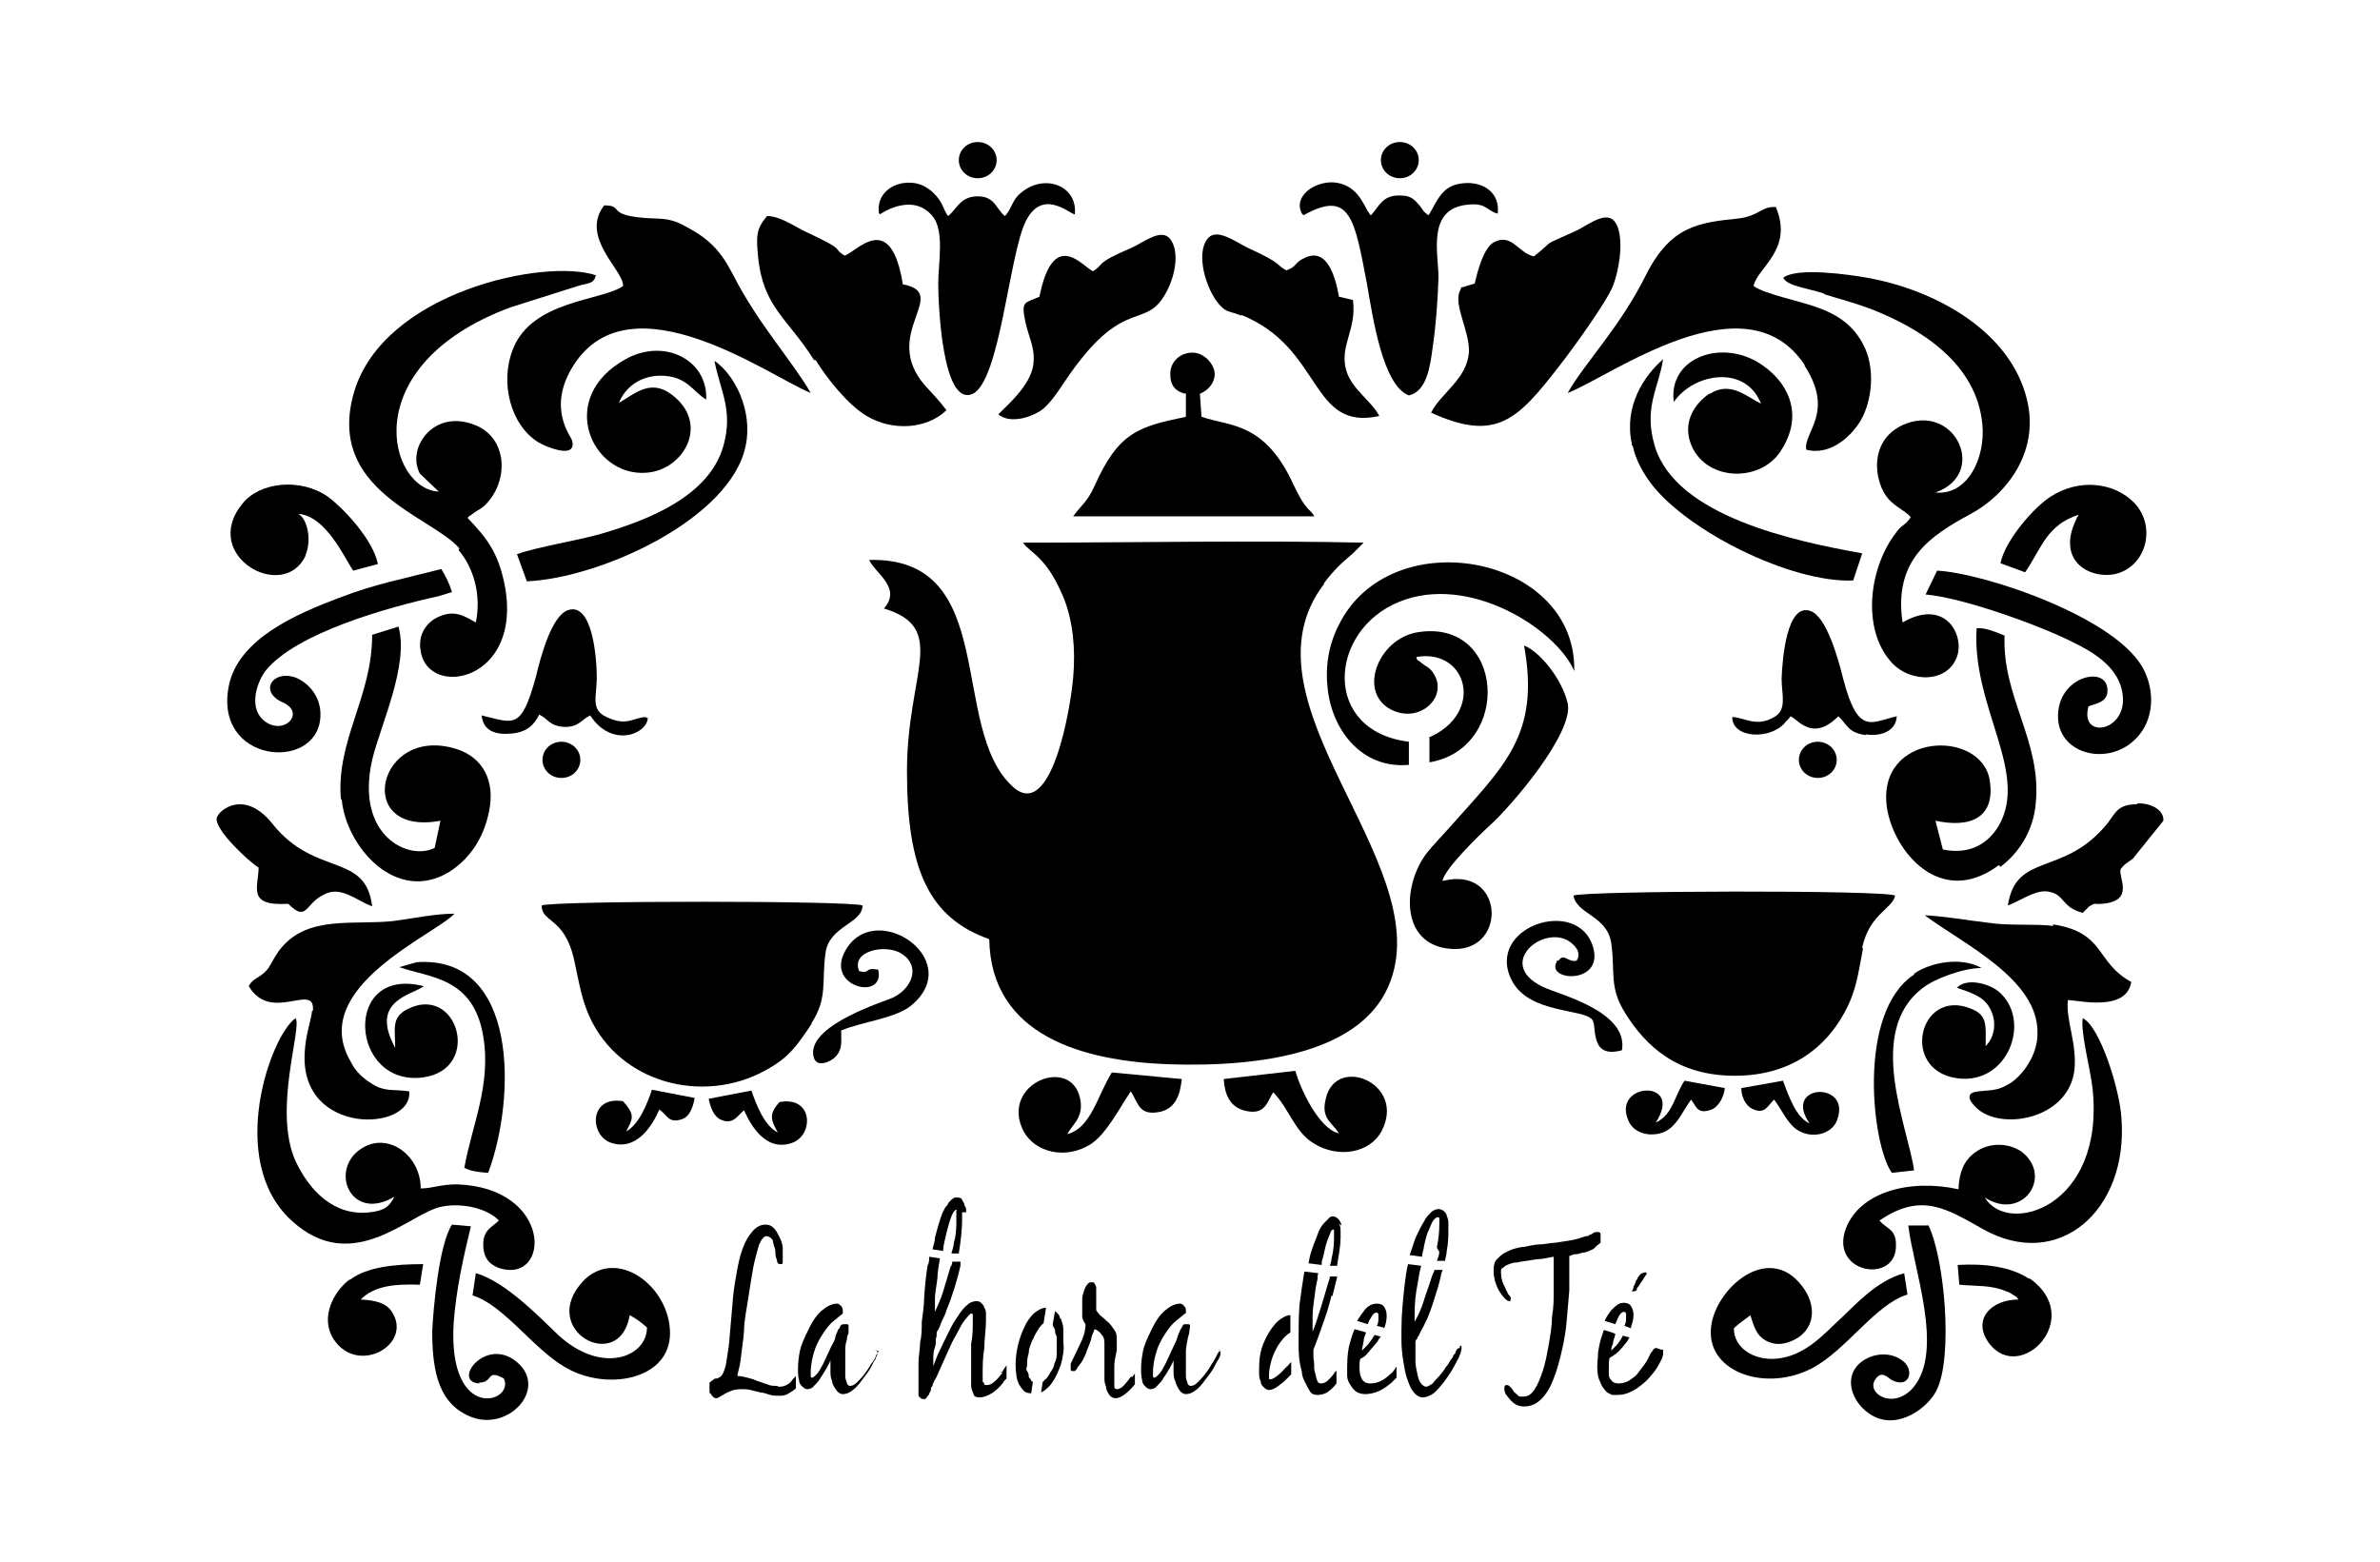 <?xml version="1.0" encoding="iso-8859-1"?>
<!-- Generator: Adobe Illustrator 28.5.0, SVG Export Plug-In . SVG Version: 9.03 Build 54727)  -->
<svg version="1.1" id="Livello_1" xmlns="http://www.w3.org/2000/svg" xmlns:xlink="http://www.w3.org/1999/xlink" x="0px" y="0px"
	 viewBox="0 0 935.435 614.16" style="enable-background:new 0 0 935.435 614.16;" xml:space="preserve">
<g id="Capa_1">
	<path d="M253.963,281.878c-4.851,0-7.438,3.881-15.523,0c-6.468-2.91-3.881-8.085-3.881-15.523s-1.617-29.751-11.318-26.518
		c-6.468,2.264-10.672,18.11-12.612,26.194c-5.821,21.343-8.731,18.11-21.343,15.199l0,0c0.647,6.144,5.498,7.761,11.965,7.114
		c6.144-0.647,8.731-3.557,10.672-7.438c3.557,1.617,3.881,4.527,10.025,4.851c5.821,0,6.468-2.91,10.025-4.527
		c8.408,12.935,22.314,7.438,22.637,0.97h-0.647L253.963,281.878z"/>
	<path d="M244.908,112.424L244.908,112.424c-8.085,5.821-35.896,5.498-43.334,24.901c-5.174,12.935-0.97,29.751,10.025,36.543
		c3.234,1.94,15.199,6.791,13.259-0.647c0-1.294-10.348-12.612,0.647-29.751c22.637-35.249,77.613,4.851,93.135,10.995
		c-6.791-11.965-20.697-27.164-30.398-46.244c-5.174-10.025-9.702-14.552-19.727-19.727c-6.144-3.234-9.378-2.264-16.169-2.91
		c-13.906-1.294-7.114-4.851-14.876-4.851C227.769,93.344,245.231,106.28,244.908,112.424L244.908,112.424z"/>
	<path d="M213.216,298.694c0,3.881,3.234,7.114,7.438,7.114c4.204,0,7.438-3.234,7.438-7.114c0-3.88-3.234-7.114-7.438-7.114
		C216.45,291.58,213.216,294.814,213.216,298.694z"/>
	<path d="M408.542,116.628c-5.498,2.587-7.438,1.294-5.498,10.025c0.97,4.851,3.557,9.702,3.234,14.876
		c0,8.731-9.378,16.816-13.906,21.343c4.527,3.881,13.259,1.294,17.786-2.264c4.204-3.881,6.468-8.085,10.348-13.582
		c22.314-31.692,30.075-16.169,38.483-33.309c2.587-5.174,4.851-14.552,0.97-19.727c-3.557-4.527-10.348,1.294-15.523,3.557
		c-14.552,6.144-10.348,6.468-14.876,9.055l0,0C425.682,104.986,414.04,89.14,408.542,116.628z"/>
	<path d="M345.804,84.29c0,0,12.612-9.055,20.697,0.647c4.851,5.821,2.264,18.433,2.264,26.518s1.617,48.831,13.582,43.334
		c10.672-5.174,14.229-54.005,20.697-67.588c6.468-13.259,16.816-3.557,19.403-2.91c1.294-11.642-12.935-16.816-22.314-7.438
		c-2.264,2.264-2.91,5.821-5.174,8.085c-3.557-2.91-3.881-7.761-10.672-7.761s-8.085,4.851-11.642,7.761
		c-1.94-2.587-1.94-4.851-4.527-7.761c-1.617-1.94-4.527-4.527-8.408-5.174c-8.085-1.294-15.523,3.881-14.229,11.965h0.323
		L345.804,84.29z"/>
	<path d="M191.873,461.035c10.995-29.428,11.965-85.697-28.135-82.787l-6.791,1.94l0,0c11.965,4.204,29.105,3.881,32.985,27.164
		c3.234,19.08-4.527,35.249-7.438,51.742c2.587,1.294,5.174,1.617,9.055,1.94l0,0h0.324V461.035z"/>
	<path d="M320.58,141.529c4.527,7.438,12.935,17.786,20.05,21.99c9.702,5.821,23.284,5.498,31.368-2.264l0,0
		c-2.91-3.881-5.174-6.144-8.408-9.702c-17.786-20.373,10.348-36.219-8.731-39.776c-4.851-30.075-18.433-12.289-22.96-11.318
		c-5.174-3.234,1.294-1.617-13.906-8.731c-5.174-2.264-10.995-6.791-16.493-6.791c-4.527,5.174-4.204,8.408-3.557,15.846
		c1.94,20.05,11.642,24.254,21.99,40.747C319.934,141.529,320.58,141.529,320.58,141.529z"/>
	<path d="M466.105,154.464v9.378c-18.756,3.881-26.518,6.144-35.896,27.164c-2.91,6.468-5.174,7.438-8.408,11.965h94.752
		c-1.617-3.234-2.91-1.294-8.085-12.289c-11.319-24.901-24.901-22.96-36.219-26.841l-0.647-9.055l0,0
		c3.234-1.294,5.821-4.204,5.821-7.761c0-3.557-3.881-8.408-8.731-8.408c-4.851,0-8.731,3.557-8.731,8.408s2.264,6.791,5.821,7.761
		l0,0L466.105,154.464z"/>
	<path d="M125.902,282.202c0.647-7.761-4.204-13.582-9.702-15.846c-9.055-3.234-14.552,5.498-5.174,9.702
		c9.702,4.204,0,13.906-7.761,6.791c-5.498-5.174-2.264-14.876,1.294-19.403c11.965-14.552,47.214-24.577,67.911-29.105l5.174-1.617
		l0,0c-0.97-3.234-2.587-6.468-4.204-9.055c-14.876,3.881-25.871,5.821-40.1,11.318c-17.139,6.468-39.453,16.169-43.334,34.279
		C83.539,299.988,124.285,303.545,125.902,282.202z"/>
	<path d="M101.648,340.734c0,8.085-4.851,15.523,11.642,14.552c7.438,7.438,6.468,0,13.906-3.557
		c6.791-3.881,13.259,2.587,19.08,4.527c-2.587-21.343-22.314-11.319-39.13-32.339c-10.995-13.906-21.343-5.498-21.99-2.264
		c-0.647,4.527,11.965,16.493,16.493,19.403l0,0L101.648,340.734z"/>
	<path d="M120.081,218.171c2.587-5.821,0.647-14.552-2.91-16.169c10.995,0.647,18.433,17.786,21.667,22.314l9.702-2.587
		c-1.94-9.702-13.582-21.99-19.727-26.518c-10.672-7.438-26.841-5.821-33.632,2.91c-16.493,20.373,16.169,38.806,24.901,20.373l0,0
		L120.081,218.171z"/>
	<path d="M122.668,397.328c-0.323,3.557-2.587,9.378-2.91,16.493c-1.94,32.985,42.687,31.045,41.07,15.199
		c-6.144-0.97-9.378,0.323-14.552-2.91c-5.174-3.233-7.114-6.144-8.408-8.731c-17.139-29.105,32.985-49.801,40.747-58.209
		c-7.761,0-16.493,1.94-24.254,2.91c-15.523,1.617-32.985-2.264-43.657,10.348c-2.264,2.587-3.557,5.498-5.174,8.085
		c-3.234,4.204-5.821,3.557-7.761,7.114l0,0c8.731,14.876,26.194-1.94,25.224,9.702
		C122.992,397.328,122.668,397.328,122.668,397.328z"/>
	<path d="M293.093,175.161c2.91-13.906-4.527-28.135-12.289-33.309c2.264,11.642,7.438,19.403,3.557,33.309
		c-5.498,19.727-29.105,29.105-47.861,34.602c-8.731,2.587-25.224,5.174-33.309,8.085l0,0l3.881,10.672
		C236.177,227.226,287.272,203.942,293.093,175.161z"/>
	<path d="M134.31,314.217c1.617,18.433,21.343,41.393,42.364,28.458c7.114-4.527,13.259-12.289,15.523-23.607
		c2.587-12.289-2.587-21.343-12.612-24.577c-31.368-10.025-41.07,34.602-6.468,28.135l-2.264,10.672
		c-10.025,5.174-31.368-4.527-24.577-34.602c3.234-13.582,14.552-37.189,10.348-52.388l-10.348,3.234l0,0
		c0,24.577-14.229,41.393-12.289,64.677C133.987,314.217,134.31,314.217,134.31,314.217z"/>
	<path d="M180.231,216.231c5.821,6.791,9.055,17.463,6.791,28.458l0,0c-4.204-2.264-8.085-5.174-14.552-2.264
		c-4.527,1.94-8.408,6.791-7.114,13.582c2.91,18.756,40.423,11.965,32.985-26.194c-2.587-12.612-6.791-18.11-14.552-26.194
		c0.97-1.294,0,0,1.94-1.617c2.587-1.94,3.881-1.94,6.468-5.174c7.761-9.378,6.791-24.901-5.498-29.751
		c-9.702-3.881-17.463,0-21.02,6.144c-2.264,3.557-2.91,8.731-0.647,12.935l7.438,7.114c0,0,0,0,0.647,0
		c-20.373,0-34.279-49.478,27.488-72.438l26.518-8.408c4.204-1.294,6.144-0.647,7.114-4.204
		c-20.05-6.791-83.433,6.468-95.075,45.921c-11.318,38.806,30.722,48.831,41.393,61.443l0,0L180.231,216.231z"/>
	<path d="M166.325,387.626c-32.015-8.085-28.781,39.776,0,35.896c23.284-3.234,13.582-36.866-6.144-26.841
		c-6.468,3.234-4.851,7.761-4.851,15.199l0,0c-10.348-18.756,6.791-20.697,11.318-24.254H166.325z"/>
	<path d="M259.46,147.673c10.672,0,12.935,6.468,18.11,9.378c0.647-15.846-16.816-24.254-31.692-15.846
		c-27.488,15.199-13.259,46.244,8.085,44.627c14.876-0.97,25.224-19.403,10.025-30.722c-8.408-6.468-14.876,0-20.697,3.234l0,0
		c2.264-5.821,8.085-10.672,16.493-10.672l0,0L259.46,147.673L259.46,147.673z"/>
	<path d="M731.929,372.427c2.91-13.259,11.965-15.199,12.935-20.373c-4.204-2.264-122.24-1.94-126.444,0
		c1.294,7.438,13.259,7.761,14.876,18.756c1.617,11.642-0.97,17.139,5.498,27.488c8.085,12.935,20.373,24.577,43.01,24.577
		s35.896-11.642,43.01-24.577c4.851-8.731,5.497-15.523,7.438-25.547h-0.323V372.427z"/>
	<path d="M641.703,507.602h0.647c0,0,0.323,0,0.647-0.323h0.323v-0.647c0.323-0.647,0.97-1.294,1.294-1.94
		c0.323-0.647,0.97-1.294,1.294-1.94c0,0,0.323-0.647,0.647-0.97c0-0.323,0.647-0.647,0.647-0.97s0-0.647-0.323-0.647
		s-0.647,0-1.294,0.323c-0.647,0-0.97,0.647-1.294,0.97c0,0-0.647,0.647-0.647,0.97c0,0.323-0.323,0.647-0.647,0.97
		c0,0.323,0,0.647-0.323,0.97c0,0.647-0.647,0.97-0.647,1.617s-0.323,0.97-0.647,1.617l0,0
		C641.38,507.926,641.703,507.602,641.703,507.602z"/>
	<path d="M611.952,377.925c-4.851,7.761,18.433,9.378,14.229-5.498c-5.821-20.373-42.687-8.085-32.015,12.935
		c6.791,13.259,28.135,10.995,31.692,15.523c1.94,2.587-1.294,15.523,11.642,11.965c2.587-15.523-25.224-21.99-31.045-24.901
		c-20.373-9.702,3.234-27.164,12.612-15.846c0.647,0.97,0.97,0.97,1.294,2.587c0,2.587,0,1.294-0.647,2.91
		c-3.557,0.97-4.851-3.234-7.114,0h-0.647v0.325H611.952z"/>
	<path d="M680.509,281.878L680.509,281.878L680.509,281.878z"/>
	<path d="M638.793,512.13c-0.97,0-1.94,0-2.91,0.647s-1.617,1.294-2.587,2.264c-0.97,1.294-1.94,2.587-2.587,4.204l4.204,1.294l0,0
		c0.647-1.617,0.97-2.587,1.617-3.557s1.294-1.294,1.617-1.294s0.647,0,0.97,0.647v1.294c0,1.294,0,2.264-0.647,3.557l0,0
		l2.587,0.97l0,0v-0.647c0.647-1.617,0.97-3.234,0.97-4.527s-0.323-2.587-0.97-3.557c-0.647-0.97-1.617-1.294-2.91-1.294
		L638.793,512.13L638.793,512.13z"/>
	<path d="M671.778,154.788c-5.174,3.557-10.348,10.348-7.438,19.08c5.174,15.199,26.841,16.169,35.249,3.881
		c10.348-15.199,2.587-28.781-9.055-35.572c-15.199-8.731-34.926-0.97-32.662,15.846c7.761-11.318,28.135-14.876,34.279,0.647
		c-5.498-2.587-11.965-9.055-20.05-3.881l0,0h-0.323V154.788z"/>
	<path d="M641.703,175.161c1.294,6.144,4.527,11.318,7.438,15.199c14.229,18.433,54.652,38.806,79.229,37.836l0,0l3.557-10.672
		c-26.841-4.851-73.085-14.552-81.493-42.04c-4.527-15.199,1.294-22.314,3.234-34.279c-7.438,6.468-15.523,18.433-12.289,33.309
		v0.647L641.703,175.161L641.703,175.161z"/>
	<path d="M487.772,123.743c32.339,12.935,26.841,45.921,54.329,39.776l0,0c-2.91-5.821-10.672-10.348-12.935-17.786
		c-2.91-9.702,4.204-16.169,2.587-27.811l-5.498-1.294c-1.294-7.438-4.527-19.727-13.582-15.199
		c-4.204,1.94-2.587,3.234-7.115,4.851c-4.204-2.264-1.294-2.587-14.876-8.731c-4.851-2.264-12.612-8.408-16.169-3.557
		c-4.527,5.821-0.647,19.727,4.851,25.871c2.91,3.234,3.881,2.264,8.408,4.204l0,0V123.743z"/>
	<path d="M774.292,396.358c-20.05-7.761-27.488,24.254-5.174,27.488c20.373,2.91,29.751-23.284,16.169-34.279
		c-3.234-2.587-11.965-5.498-16.169-1.294l0,0c5.498,1.94,10.025,3.234,12.612,7.438c3.234,5.174,2.587,11.642-1.294,15.523
		C780.437,403.149,781.407,398.945,774.292,396.358L774.292,396.358z"/>
	<path d="M752.302,383.099c-22.637,14.876-16.493,67.264-8.731,77.936l8.731-0.97c-2.264-16.816-19.403-54.652,3.557-71.792
		c4.527-3.557,15.846-7.761,22.96-7.761c-8.085-4.527-20.05-2.264-26.518,2.264l0,0L752.302,383.099L752.302,383.099z"/>
	<path d="M700.883,424.816l-16.493,2.91l0,0c0,3.234,1.617,6.791,4.204,8.085c5.174,2.587,6.144-1.294,8.731-3.557
		c2.91,3.881,5.498,10.025,9.702,12.289c5.821,3.234,12.935,0.97,14.876-3.881c6.468-15.846-21.667-14.876-10.672,0.97
		c-5.497-2.587-8.085-10.672-10.348-16.493l0,0V424.816z"/>
	<path d="M828.298,271.207c0-9.055-16.493-6.144-19.08,6.791c-3.557,18.756,21.02,24.901,32.015,10.348
		c5.174-6.791,5.498-16.493,1.617-24.577c-9.702-20.697-62.737-38.483-81.493-39.453l-4.527,9.378l0,0
		c15.199,1.294,45.921,12.612,57.886,18.756c8.085,3.881,16.816,9.378,19.08,18.11c4.527,16.816-16.816,21.02-12.935,7.114
		C822.8,276.704,828.621,276.381,828.298,271.207z"/>
	<path d="M579.613,111.454l-3.234,0.97c-3.234,1.294-1.294-0.647-2.587,1.94c-2.587,5.498,3.881,15.846,3.557,23.931
		c-0.647,10.672-10.995,16.169-14.876,23.931c25.547,11.642,33.956,2.91,50.448-18.433c4.851-6.144,18.433-24.901,21.02-31.368
		c2.264-5.821,4.204-16.493,1.94-22.96c-2.91-8.408-10.995-1.294-16.493,1.294c-14.876,6.791-7.114,2.587-16.493,10.025l0,0
		c-6.144-1.294-8.731-9.378-15.846-5.498C583.17,97.548,580.907,105.956,579.613,111.454z"/>
	<path d="M616.156,154.788L616.156,154.788z"/>
	<path d="M512.349,84.613c18.433-10.348,20.05,1.617,24.901,26.841c2.264,12.935,6.144,40.1,16.493,43.98
		c7.115-1.617,8.408-11.642,9.378-19.08c1.294-8.731,1.94-18.11,2.264-27.164c0-9.702-4.851-27.488,11.965-28.781
		c7.114-0.647,7.114,2.587,11.318,3.557c0.97-8.085-5.498-12.612-13.259-11.965c-8.731,0.647-10.348,6.791-13.906,12.612
		c-2.587-1.617-2.264-2.587-4.204-4.527c-1.617-1.94-3.234-3.234-6.791-3.234c-7.115-0.323-8.408,4.204-11.642,7.761
		c-0.97-0.647,0,0-1.294-1.617c-1.94-3.234-4.527-10.672-13.582-11.318c-7.438-0.323-15.846,5.498-12.289,12.289l0,0L512.349,84.613
		L512.349,84.613z"/>
	<path d="M709.291,143.793c11.965,18.433-0.647,26.194,0.647,32.985c10.025,2.587,18.433-6.144,21.667-11.965
		c4.204-7.761,5.174-19.08,1.617-27.488c-3.557-8.085-9.378-12.935-18.11-16.169c-6.468-2.587-21.667-5.498-25.871-8.731
		c1.294-7.114,15.846-14.229,8.731-31.045c-5.821-0.323-6.468,3.557-14.876,4.527c-15.523,1.617-26.518,2.91-36.219,22.314
		c-10.348,20.697-23.93,34.279-30.722,46.244c16.493-6.144,69.851-46.244,93.135-10.995l0,0L709.291,143.793z"/>
	<path d="M550.185,70.061c4.204,0,7.438-3.234,7.438-7.114s-3.234-7.114-7.438-7.114s-7.438,3.234-7.438,7.114
		S545.981,70.061,550.185,70.061z"/>
	<path d="M733.222,288.669c6.144,0.97,11.965-1.294,12.289-7.114c-10.025,2.264-15.199,7.761-21.02-14.552
		c-1.94-7.761-6.468-24.577-12.935-26.841c-9.378-3.234-10.995,19.08-11.318,26.518c0,6.468,2.264,12.289-2.91,15.199
		c-7.115,4.204-11.965,0-16.493,0c0,8.408,14.876,9.055,20.697,2.264c0,0,0.647-0.97,0.97-0.97l1.294-1.617
		c3.234,1.617,8.731,10.025,18.756,0c3.557,3.234,3.557,6.468,10.995,7.438l0,0L733.222,288.669z"/>
	<path d="M707.027,298.694c0,3.881,3.234,7.114,7.438,7.114c4.204,0,7.438-3.234,7.438-7.114c0-3.88-3.234-7.114-7.438-7.114
		C710.261,291.58,707.027,294.814,707.027,298.694z"/>
	<path d="M786.258,340.734c6.468-4.851,12.935-13.259,13.906-25.224c2.264-24.254-13.259-41.393-12.289-65.647
		c-3.234-1.294-7.438-3.234-10.995-2.91c-1.94,31.045,20.697,56.592,8.731,77.613c-3.881,6.468-10.672,11.642-21.99,9.378l0,0
		l-2.91-11.318c13.582,2.91,23.607-0.97,21.343-15.846c-3.234-20.373-44.627-19.08-40.423,10.672
		c2.587,17.139,21.02,39.776,43.98,22.637L786.258,340.734L786.258,340.734z"/>
	<path d="M717.052,115.658c6.144,1.94,11.318,3.234,17.463,5.498c20.373,7.761,42.364,21.667,44.627,45.597
		c1.294,13.259-5.821,28.135-18.433,26.841c20.373-7.114,8.408-34.279-11.318-27.164c-15.523,5.821-12.935,23.284-7.115,29.751
		c2.91,3.234,6.468,4.527,8.731,7.114c-1.94,2.91-2.587,2.587-4.527,4.527c-11.965,13.906-15.199,39.453-2.91,52.712
		c7.438,8.085,22.637,8.085,25.871-3.234c2.264-8.731-5.498-21.99-21.667-12.612c-3.557-24.577,10.672-33.955,26.841-42.687
		c13.259-7.114,28.458-24.577,21.344-47.538c-7.761-25.547-36.543-40.747-62.09-45.274c-7.115-1.294-27.811-4.204-32.985,0
		c1.617,3.234,8.731,3.881,15.846,6.144l0,0L717.052,115.658z"/>
	<path d="M786.258,221.405l9.702,3.557c6.791-10.025,8.408-18.433,21.02-22.637c-10.025,18.11,4.527,25.547,14.552,23.284
		c11.965-2.91,16.169-18.433,7.438-27.811c-8.085-8.408-21.99-9.702-32.985-2.587C799.84,199.092,788.198,212.027,786.258,221.405
		L786.258,221.405z"/>
	<path d="M384.288,70.061c4.204,0,7.438-3.234,7.438-7.114s-3.234-7.114-7.438-7.114c-4.204,0-7.438,3.234-7.438,7.114
		S380.084,70.061,384.288,70.061z"/>
	<path d="M553.742,300.635v-9.055c-34.279-4.204-31.692-43.657-3.881-54.976c27.488-11.318,61.767,10.672,68.881,27.164
		c0.97-44.951-69.851-58.856-91.518-20.05c-4.204,7.438-6.468,16.169-5.497,25.871c1.294,16.816,13.259,32.985,32.339,31.045h-0.324
		V300.635z"/>
	<path d="M573.792,529.916c-0.323,0-0.647,0-0.97,0.323s-0.323,0.647-0.647,0.97c0,0.647-0.647,1.294-0.97,1.617
		c0,0.647-0.647,1.294-0.97,1.617c-0.323,0.647-0.97,1.94-1.94,2.91c-0.647,1.294-1.617,2.264-2.587,3.557
		c-0.97,0.97-1.94,1.94-2.587,2.91c-0.97,0.647-1.94,1.294-2.587,1.294s-1.617-0.647-2.264-1.617
		c-0.647-0.97-0.97-2.264-1.294-3.881c-0.323-1.617-0.647-2.91-0.647-4.527v-7.438c0-0.323,0-0.97,0.647-1.294
		c0-0.323,0.323-0.97,0.647-1.294c0.647-1.294,0.97-2.264,1.617-3.234c0.647-0.97,0.97-2.264,1.617-3.234
		c0.97-2.264,1.94-4.851,2.91-8.085c0.97-2.91,1.94-6.144,2.587-9.055c0-0.647,0.323-1.294,0.647-2.264h-3.234
		c0,0.647-0.647,1.617-0.97,2.587c-0.97,3.234-2.264,6.468-3.234,9.702c-0.97,3.234-2.264,5.821-3.557,8.085v-2.587
		c0-4.204,0.323-8.408,1.294-12.935c0.323-2.264,0.647-4.204,1.294-6.468l-5.174-0.647c-0.647,2.587-0.97,5.174-1.294,7.761
		c-0.647,5.821-1.294,11.642-1.294,17.786s0,2.587,0,4.204c0,4.851,0.647,8.085,1.294,11.642c0.323,1.94,0.97,3.881,1.617,5.498
		c0.647,1.617,1.294,2.91,2.264,3.881s1.94,1.617,3.234,1.617l0,0c1.294,0,2.91-0.647,4.204-1.617
		c1.294-0.97,2.587-2.587,3.881-4.204s2.264-3.234,3.557-5.174c0.97-1.94,1.94-3.557,2.587-4.851c0-0.323,0.323-0.97,0.647-1.617
		c0-0.647,0.323-0.97,0.323-1.617v-0.97c0,0-0.323-0.323-0.647-0.323L573.792,529.916L573.792,529.916z"/>
	<path d="M629.091,488.523v-3.234c0-0.647-0.323-0.97-0.97-0.97h-0.97c-0.323,0-0.97,0.323-1.294,0.647
		c-0.323,0.323-0.97,0.323-1.294,0.647c-0.323,0.323-0.97,0.323-1.294,0.323c-1.94,0.647-3.881,1.294-5.821,1.617
		s-4.204,0.647-6.144,0.97c-1.94,0-4.204,0.647-6.144,0.647s-4.204,0.647-6.144,0.97c-0.97,0-2.264,0.323-3.557,0.647
		c-1.294,0.323-2.587,0.97-3.881,1.617s-2.264,1.617-3.234,2.587c-0.97,0.97-1.294,2.587-1.294,4.204s0,1.94,0.323,3.234
		c0,0.97,0.647,2.264,0.97,3.234s0.97,1.94,1.617,2.91c0.647,0.97,1.294,1.617,1.94,2.264c0.323,0.323,0.97,0.647,1.294,0.647h0.323
		c0,0,0.323-0.647,0.323-0.97s0-0.647-0.647-1.294s-0.647-1.294-1.294-2.264c-0.323-0.97-0.97-1.94-1.294-2.91
		c-0.323-0.97-0.647-2.264-0.647-3.881s0-1.294,0.97-1.94c0.647-0.647,1.294-0.97,2.264-1.294c0.97-0.323,1.617-0.647,2.587-0.647
		s1.617-0.323,1.94-0.323c2.264-0.323,4.204-0.647,6.468-0.97c2.264,0,4.204-0.647,6.468-0.97v13.906c0,2.91,0,6.144-0.647,9.702
		c0,3.557-0.647,7.115-1.294,10.995c-0.647,3.557-1.294,7.114-2.264,10.025c-0.97,2.91-1.94,5.498-3.234,7.438
		c-1.294,1.94-2.587,2.91-4.527,2.91s-1.617,0-2.264-0.647s-1.294-0.97-1.617-1.617c-0.323-0.647-0.97-1.294-1.294-1.617
		s-0.647-0.647-1.294-0.647c-0.647,0-0.647,0-0.97,0.97c0,0.647,0,1.294,0.323,1.94c0,0.647,0.647,0.97,0.97,1.617
		c0.97,1.294,1.94,2.264,2.91,2.91c0.97,0.647,2.264,0.97,3.557,0.97c2.587,0,4.851-0.97,6.791-2.91
		c1.94-1.94,3.557-4.527,4.851-8.085c1.294-3.234,2.264-6.791,3.234-10.995c0.97-4.204,1.617-8.085,1.94-12.289
		c0.323-3.881,0.647-7.761,0.97-11.318v-13.582l0,0c0.647,0,1.294-0.647,2.264-0.647s1.94-0.323,2.91-0.647
		c0.97,0,1.94-0.323,2.587-0.647c0.647-0.323,1.617-0.647,1.94-0.97l0.97-0.97L629.091,488.523L629.091,488.523z"/>
	<path d="M567.001,345.91L567.001,345.91c1.617-5.174,13.906-17.139,18.11-21.02c8.731-7.761,33.632-36.866,31.045-48.508
		c-2.264-9.378-10.672-20.05-17.139-22.637c6.468,35.572-8.085,47.538-30.398,72.762c-2.587,2.91-5.174,5.498-7.761,8.731
		c-10.025,12.935-10.672,37.513,10.995,37.836c20.697,0,19.08-32.662-4.527-26.841h-0.323L567.001,345.91z"/>
	<path d="M565.708,492.08c0,1.294-0.647,2.587-0.97,3.557h3.234c0-0.97,0.647-2.264,0.647-3.881
		c0.647-3.234,0.647-6.144,0.647-8.731v-2.587c0-0.97-0.323-1.617-0.647-2.587c0-0.647-0.647-1.294-1.294-1.94
		c-0.647-0.323-1.294-0.647-1.94-0.647s-1.94,0.323-2.91,1.294c-0.97,0.97-1.94,1.94-2.587,3.234
		c-0.647,1.294-1.617,2.587-2.264,4.204c-0.647,1.294-1.294,2.587-1.617,3.557c-0.647,1.94-1.294,3.881-1.94,5.821l4.851,0.647
		c0-0.97,0.323-1.94,0.647-3.234c0-0.647,0.323-1.617,0.647-3.234c0.323-1.294,0.647-2.587,1.294-3.881
		c0.647-1.294,0.97-2.587,1.617-3.557c0.647-0.97,1.294-1.617,1.94-1.617c0.647,0,0.323,0,0.647,0.323v2.587
		c0,2.587-0.323,5.821-0.97,9.055L565.708,492.08L565.708,492.08z"/>
	<path d="M561.827,289.963v9.702c32.662-5.498,29.751-56.916-4.851-51.095c-14.876,2.587-22.96,22.314-11.319,29.751
		c11.642,7.114,23.931-4.204,17.786-13.582c-0.647-1.294-2.264-2.587-3.557-3.234c-0.647-0.647-0.97-0.647-1.617-1.294
		c-1.617-1.294-0.97,0-1.617-1.94l0,0c20.05-3.557,27.164,21.99,4.851,31.692L561.827,289.963L561.827,289.963z"/>
	<path d="M523.667,509.543c0.647-2.587,1.294-5.174,1.94-7.761h-2.91c0,0.97-0.647,2.264-0.97,3.557
		c-0.97,3.234-1.94,6.791-2.91,9.702c-0.97,3.234-1.94,6.144-2.91,8.408v-6.144c0-1.94,0.323-4.527,0.647-6.791
		c0.323-2.587,0.647-5.174,1.294-7.761c0-0.647,0-1.617,0.323-2.264l-5.497-0.647c-0.323,1.94-0.647,4.204-0.97,6.144
		c-0.323,2.264-0.647,4.851-0.97,7.115c-0.323,5.821-0.323,7.114-0.323,13.259c0,6.145,0,8.085,1.294,12.935
		c0,1.617,0.647,2.91,1.294,4.204c0.647,1.294,1.294,2.587,1.94,3.557c0.646,0.97,1.617,1.294,2.91,1.294s2.91-0.323,4.204-1.294
		c1.294-0.97,2.264-1.94,3.234-3.234v-4.851h-0.323c-0.97,1.617-1.94,2.587-2.91,3.557c-0.97,0.97-1.94,1.294-2.91,1.294
		s-1.294-0.647-1.617-1.617c-0.323-1.294-0.647-2.587-0.97-3.881c0-1.617,0-2.91-0.323-4.527v-3.234
		c0.97-2.587,2.264-5.821,3.557-9.702c1.294-3.557,2.587-7.438,3.557-11.642l0,0L523.667,509.543z"/>
	<path d="M520.434,229.166c4.204-5.498,6.791-7.761,11.318-11.642l4.204-4.204c-41.393-0.97-91.842,0-133.882,0
		c2.91,4.204,9.055,5.174,15.846,21.343c3.881,9.378,4.851,20.697,3.881,31.692c-0.97,11.642-8.408,56.592-23.607,43.01
		c-25.547-22.96-4.851-90.548-56.592-89.254c2.587,5.498,12.935,10.995,5.821,19.08c25.547,7.761,9.055,25.224,9.055,64.03
		s8.731,57.563,32.339,65.971c0.647,38.16,37.189,47.861,70.175,49.155c37.836,1.294,77.613-4.851,87.638-32.985
		c17.139-47.214-61.443-109.628-26.194-155.872l0,0v-0.324H520.434z"/>
	<path d="M527.225,481.732c0-0.97-0.647-1.94-1.294-2.587c-0.647-0.647-1.294-0.97-1.94-0.97s-1.294,0-1.94,0.97l-1.617,1.617
		c-0.97,0.97-1.94,2.587-2.587,4.527s-1.617,3.881-2.264,6.144c-0.647,1.617-0.97,3.557-1.294,5.174l5.174,0.647
		c0-0.647,0-1.617,0.323-2.264c0.647-2.264,0.97-4.527,1.617-6.468c0.647-1.94,1.294-3.234,1.617-4.204c0,0,0-0.323,0.323-0.647
		c0,0,0.323-0.323,0.647-0.323h0.323v2.264c0,2.587,0,5.498-0.97,9.055c0,0.97-0.323,1.94-0.647,2.91h2.91c0,0.323,0,0,0-0.647
		c0.647-3.881,1.294-7.438,1.294-10.348s0-1.617,0-2.587s0-1.94-0.647-2.91L527.225,481.732L527.225,481.732z"/>
	<path d="M548.568,537.677c-0.647,0.97-1.294,1.94-2.264,2.587c-0.97,0.97-2.264,1.94-3.557,2.587
		c-1.294,0.647-2.587,0.97-4.204,0.97c-1.617,0-2.587-0.647-3.234-1.617c-0.647-1.294-0.97-2.587-0.97-4.527s0-2.264,0.323-3.557
		c0.97-0.323,2.264-1.294,3.234-2.587c0.97-1.294,2.264-2.587,3.557-4.204c0.323-0.647,0.647-1.294,1.294-1.94l-2.587-0.647
		c0,0,0,0.647-0.323,0.647c-0.647,1.294-1.617,2.264-2.264,3.234l-2.264,2.264c0-0.647,0.323-1.94,0.647-3.557
		c0-1.294,0.647-2.587,0.97-3.557l-4.527-1.294c-0.97,2.264-1.617,4.527-2.264,7.114c-0.647,3.557-0.647,6.144-0.647,9.702v1.617
		c0,1.294,0.647,2.587,1.294,3.557c0.647,0.97,1.294,1.94,2.264,2.587s2.264,0.97,3.557,0.97c1.293,0,3.557-0.323,5.498-1.294
		c1.617-0.647,3.234-1.94,4.851-3.234l1.94-1.94v-4.204h-0.323v0.323H548.568z"/>
	<polygon points="341.6,220.112 341.6,220.112 341.6,219.788 	"/>
	<path d="M677.922,427.726l-15.846-2.91c-4.204,6.468-4.527,13.259-11.318,16.493l0,0c11.642-17.786-18.433-15.846-10.348,0
		c2.587,4.851,9.702,5.821,14.552,3.234c4.527-2.587,6.791-8.408,9.702-12.289c1.94,2.264,2.264,6.144,8.085,3.881
		C675.335,435.164,677.599,431.283,677.922,427.726L677.922,427.726L677.922,427.726z"/>
	<path d="M758.123,481.732h-8.085c1.94,16.816,14.229,49.155,1.94,63.707c-7.761,9.055-18.756,2.264-14.876-3.234
		c2.587-3.881,5.174-0.323,6.468,0.323c6.468,3.234,8.731-2.91,5.174-6.791c-3.234-3.234-9.055-4.527-14.552-1.94
		c-10.995,5.174-7.115,18.11,2.264,22.96c10.025,5.174,21.343-3.557,24.577-10.025c6.791-12.935,3.234-52.712-3.234-65.324l0,0
		L758.123,481.732z"/>
	<path d="M797.576,502.752c-7.115-4.851-17.786-6.144-28.135-5.498l0.647,7.761l0,0c6.468,0.647,12.289,0,18.433,2.587
		c0.97,0.323,1.617,0.647,2.587,1.294c2.587,1.617,0.97,0.647,2.264,1.94c-10.672,0-18.433,7.761-11.642,17.139
		c12.289,16.493,38.159-10.025,15.846-25.547l0,0L797.576,502.752z"/>
	<path d="M818.596,400.238c-0.97,5.498,3.234,21.02,3.881,27.811c4.851,46.568-33.309,57.886-42.364,42.687l0,0
		c13.906,9.055,25.871-6.468,16.169-16.493c-3.557-3.881-11.319-5.821-17.786-2.587c-5.497,2.91-8.408,7.438-8.731,15.846
		c-19.08-4.204-38.806,0.97-44.304,15.523c-6.468,17.786,20.373,21.99,19.727,6.144c0-6.144-3.881-6.144-6.468-9.378
		c16.493-11.318,26.518-4.527,40.423,3.234c30.075,17.139,57.563-7.438,54.652-43.657
		C833.149,428.373,825.387,403.472,818.596,400.238z"/>
	<path d="M807.278,364.019c-6.791-0.97-17.786,0-25.871-1.294c-8.408-0.97-17.139-2.587-24.901-2.91
		c15.199,11.318,44.951,25.224,44.304,46.568c0,8.731-6.144,16.493-10.672,19.403c-4.851,2.91-6.144,2.587-12.612,3.234
		c-6.468,0.647-2.264,5.174,0,7.114c10.348,8.408,35.896,3.234,37.836-15.846c0.97-10.348-3.557-19.727-2.587-27.164l0,0
		c3.881,0,22.96,4.851,24.901-7.114c-14.229-7.761-10.025-19.403-30.722-22.637v0.647L807.278,364.019z"/>
	<path d="M839.94,316.157c-7.438,0-8.408,3.234-11.318,7.114c-17.139,21.667-36.219,11.319-39.453,32.662l0,0
		c4.527-1.617,10.672-6.144,15.523-5.498c7.115,0.97,5.174,6.144,13.906,8.408l2.587-2.587c2.91-1.617,1.294-0.647,4.851-0.97
		c13.259-0.97,6.468-10.348,7.438-13.582c1.617-2.264,2.91-2.587,4.851-4.204l11.965-14.876c0.323-4.527-5.498-7.114-10.348-6.791
		l0,0L839.94,316.157z"/>
	<path d="M651.081,529.916c-0.323,0-0.97,0-1.294,0.647c-0.323,0.647-0.647,0.97-0.97,1.294c-0.647,1.294-1.294,2.91-2.264,4.204
		s-1.94,2.587-2.91,3.881s-2.264,1.94-3.557,2.91c-1.294,0.647-2.587,0.97-3.881,0.97s-2.264-0.323-2.91-1.294
		c-0.647-0.647-0.97-1.294-0.97-2.264v-2.587c0-1.617,0-2.91,0.323-3.881c0.97-0.647,2.264-1.294,3.557-2.587
		s2.264-2.587,3.557-4.204c0-0.323,0.647-0.97,0.647-1.294l-2.587-0.647l0,0c-0.647,1.617-1.617,2.587-2.264,3.557l-2.264,2.264
		c0-0.647,0-1.294,0.647-2.587c0-1.294,0.647-2.264,0.97-3.881l0,0c0-0.323-4.527-1.617-4.527-1.617
		c-0.323,0.97-0.647,1.94-0.97,2.91c-0.647,1.94-0.97,3.881-1.294,5.821c0,1.94-0.323,3.557-0.323,5.174s0,4.204,0.97,6.144
		c0.647,1.94,1.617,3.234,2.91,4.527c0.647,0.323,1.294,0.647,1.94,0.97h1.94c1.94,0,3.557-0.323,5.498-1.294
		c1.617-0.647,3.234-1.94,4.851-3.234c1.617-1.294,2.91-2.91,4.204-4.527s2.264-3.557,3.234-5.498c0-0.647,0.323-0.97,0.323-1.294
		v-1.94h-0.647L651.081,529.916L651.081,529.916z"/>
	<path d="M525.608,538.647L525.608,538.647z"/>
	<path d="M749.715,509.219L749.715,509.219L749.715,509.219z"/>
	<path d="M633.942,548.026L633.942,548.026L633.942,548.026z"/>
	<path d="M748.422,500.488c-10.672,2.91-19.08,12.289-24.577,17.463c-6.144,5.498-13.906,15.199-25.871,16.169
		c-8.731,0.647-16.493-4.204-16.493-11.965c2.264-2.264,5.497-4.204,6.468-5.174c1.617,5.174,2.587,8.085,6.144,10.025
		c4.204,2.264,8.408,1.294,12.289-0.97c7.761-4.851,7.438-14.552,0.647-21.99c-13.582-15.199-33.956,3.881-34.602,18.756
		c-0.97,16.816,21.99,24.577,40.1,14.876c13.259-7.115,24.901-25.224,37.189-28.781L748.422,500.488L748.422,500.488
		L748.422,500.488z"/>
	<path d="M331.899,374.368c-7.114,13.906,16.169,19.08,13.259,6.791l0,0c-5.821-0.97-2.587,1.617-7.438,0.647
		c-3.557-8.085,10.672-10.995,16.816-6.791c7.438,4.851,3.881,13.582-3.557,17.139c-2.587,1.294-32.662,10.348-31.368,22.314
		c0.647,6.468,7.761,2.264,8.731,0.97c2.91-2.91,2.264-6.144,2.264-10.348c8.408-3.557,22.314-4.851,28.135-10.348
		C379.437,376.631,342.894,352.701,331.899,374.368L331.899,374.368L331.899,374.368z"/>
	<path d="M306.675,432.9c-4.851,5.174-3.557,7.438-0.97,12.289c-5.174-2.587-8.408-10.672-10.348-16.493l-16.816,3.234
		c0.647,3.234,1.94,6.791,4.527,8.085c5.174,2.587,7.114-1.94,9.378-3.557c2.587,5.821,8.408,16.169,18.433,12.935
		c9.055-2.587,9.055-18.756-4.527-16.169l0,0L306.675,432.9z"/>
	<path d="M305.381,544.792c-1.294,0-2.587,0-3.881-0.647c-1.294-0.323-2.587-0.97-3.881-1.294c-1.294-0.647-2.587-0.97-3.881-1.294
		c-1.294-0.323-2.587-0.647-3.881-0.647c0-1.294,0.97-3.557,1.294-6.791c0.323-3.234,0.97-6.791,1.294-10.995
		c0-4.204,0.97-8.085,1.617-12.612c0.647-4.204,1.294-8.408,1.94-11.965c0.647-3.557,1.617-6.468,2.264-9.055
		c0.97-2.264,1.94-3.557,2.91-3.557s1.94,0.647,2.587,1.617c0,1.294,0.647,2.587,0.97,3.881c0,1.294,0,2.587,0.647,3.881
		c0,1.294,0.647,1.617,1.294,1.617s0.97,0,0.97-0.647v-1.294c0-1.294,0-2.91,0-4.204c0-1.617-0.647-3.234-1.294-4.527
		s-1.294-2.587-2.264-3.557c-0.97-0.97-1.94-1.294-3.234-1.294s-2.264,0.323-3.234,0.97s-1.94,1.617-2.587,2.587
		c-1.617,1.94-2.91,4.851-3.881,8.085c-0.971,3.234-1.617,7.114-2.264,10.995c-0.647,3.881-0.97,7.761-1.294,11.965
		c-0.323,4.204-0.647,7.761-0.97,11.319c-0.323,3.557-0.97,6.468-1.294,9.055c-0.647,2.587-1.294,4.204-2.264,4.851
		c0,0-0.97,0.647-1.294,0.647c-0.647,0-0.97,0-1.617,0.647c0,0-0.97,0.647-1.294,0.97c0,0.323,0,0.97,0,1.94v1.294
		c0,0.647,0,0.97,0.647,1.294c0,0.323,0.647,0.97,0.97,1.294c0,0,0.647,0.323,0.97,0.323l0,0c0,0,0.647,0,0.97-0.323
		c1.294-0.647,2.587-1.617,4.204-2.264c1.294-0.647,2.91-0.97,4.527-0.97s2.587,0,3.881,0.323s2.587,0.647,3.881,0.97
		c1.294,0,2.587,0.647,3.881,0.97s2.587,0.323,3.881,0.323s2.587-0.323,3.881-1.294c0.647-0.323,1.617-0.97,2.264-1.617v-4.851
		c-0.647,0.647-1.294,1.294-1.94,2.264c-1.294,1.294-2.91,1.94-4.527,1.94h-0.323L305.381,544.792z"/>
	<path d="M173.763,474.294c8.408-1.617,18.11,0.97,22.314,5.498l0,0c-2.587,2.587-6.144,3.557-6.144,9.378
		c0,5.821,2.91,8.085,6.468,9.378c20.05,6.144,21.02-31.692-16.816-32.985c-6.468,0-9.702,1.617-14.229,1.617
		c0-13.906-14.552-23.607-25.224-14.229c-10.025,9.055-1.294,27.164,14.876,17.463c-1.94,3.881-3.881,5.498-9.702,6.144
		c-13.906,1.617-23.607-8.408-29.105-20.05c-9.055-20.05,2.587-52.388,0-56.269c-9.702,6.468-27.488,55.946-1.617,79.553
		C138.838,502.105,161.151,476.557,173.763,474.294L173.763,474.294L173.763,474.294z"/>
	<path d="M318.963,402.179c6.468-10.025,3.881-16.169,5.498-27.488c1.294-10.672,14.552-11.642,14.552-18.756
		c-4.527-1.94-121.593-1.94-126.12,0l0,0c0,6.791,8.731,4.527,12.612,20.697c2.264,10.025,2.91,16.816,7.438,25.547
		c13.259,24.901,45.921,32.015,69.851,17.463c7.761-4.527,10.995-9.378,16.169-17.139l0,0V402.179z"/>
	<path d="M505.881,537.031c-1.294,1.294-2.264,2.587-3.557,3.557c-1.294,0.97-2.264,1.617-2.91,1.617c-0.646,0-0.647,0-0.647-0.647
		v-0.97c0-1.617,0.323-3.557,0.97-5.821c0.647-2.264,1.617-4.204,2.587-5.821c1.294-1.94,2.264-3.234,3.881-4.527
		c0,0,0.647-0.323,0.97-0.647v-6.791c-0.97,0-1.94,0.323-2.91,0.97c-1.294,0.647-2.264,1.617-2.91,2.264
		c-1.94,2.264-3.557,4.851-4.851,8.085c-1.294,3.234-1.617,6.468-1.617,9.702s0,1.617,0,2.587s0.323,1.617,0.647,2.587
		c0,0.97,0.647,1.617,1.294,2.264s1.294,0.97,1.94,0.97c0.647,0,1.94-0.323,3.234-1.294c1.294-0.97,2.264-1.617,3.557-2.91
		l1.94-1.94v-4.851c-0.647,0.647-1.294,1.294-1.94,2.264v-0.647L505.881,537.031z"/>
	<path d="M346.128,531.21c-0.647,0-0.97,0-1.294,0.647c0,0.323-0.647,0.97-0.647,1.294c0,0.647-0.97,1.94-1.94,3.234
		c-0.647,1.294-1.617,2.587-2.587,3.881s-1.94,2.264-2.91,3.234c-0.97,0.97-1.94,1.294-2.587,1.294s-0.97-0.323-1.294-0.97
		c0-0.647-0.647-1.617-0.647-2.587v-9.702c0-1.617,0-3.234,0.647-4.851c0-0.647,0-1.294,0.647-2.587c0-0.97,0-1.94,0-2.587
		s0-0.97-0.647-0.97h-0.97c-0.647,0-0.97,0-1.617,0.647c0,0.647-0.647,1.294-0.97,1.617c0,0.647-0.647,1.294-0.97,2.587
		c0,1.294-0.97,2.587-1.617,3.881c-0.647,1.294-1.294,2.91-1.94,4.204c-0.647,1.294-1.294,2.91-1.94,3.881
		c-0.647,1.294-1.294,2.264-1.94,2.91c-0.647,0.647-1.294,1.294-1.617,1.294s-0.647,0-0.647-0.647v-1.294
		c0-3.234,0.647-6.144,1.617-9.055c0.97-2.91,2.587-5.498,4.204-7.761c0.97-1.294,1.94-2.587,3.234-3.557
		c1.294-0.97,2.264-1.94,3.557-2.91c0,0,0,0,0-0.323v-0.647c0-0.647,0-1.294-0.647-1.94c-0.647-0.647-0.97-0.97-1.617-0.97
		c-1.94,0-3.881,0.97-5.821,2.587s-3.557,3.881-4.851,6.468s-2.587,5.174-3.557,8.085c-0.97,3.234-1.617,10.025-0.647,13.259l0,0
		c0,0.97,0.647,1.617,1.294,2.264c0.647,0.647,1.294,0.97,1.94,0.97s1.94-0.323,2.587-1.294c0.97-0.97,1.94-1.94,2.587-3.234
		c0.97-1.294,1.617-2.587,2.264-3.557c0.647-1.294,1.294-2.264,1.617-3.234v3.881c0,1.617,0,2.91,0.647,4.204
		c0,1.294,0.97,2.587,1.617,3.557c0.647,0.97,1.617,1.617,2.587,1.617s2.264-0.323,3.557-1.294s2.264-1.94,3.234-3.234
		s1.94-2.587,2.91-3.881s1.617-2.587,2.264-3.881c0-0.323,0.647-0.97,0.97-1.617c0-0.647,0.647-1.294,0.647-1.94
		c0-0.97,0-1.617-0.97-1.617l1.617,0.647L346.128,531.21z"/>
	<path d="M245.878,445.189L245.878,445.189c2.91-5.498,3.881-6.791-0.97-12.289c-13.259-2.264-13.259,12.935-5.174,16.169
		c10.348,3.881,16.816-6.791,19.403-12.935c3.234,2.264,3.557,5.498,8.731,3.881c3.234-0.97,4.527-4.851,5.174-8.408l-16.816-3.234
		c-1.94,5.821-5.174,13.906-10.348,16.493l0,0V445.189z"/>
	<path d="M137.221,503.075c-5.821,4.527-11.642,14.552-6.144,23.284c9.378,14.552,31.368,2.264,22.96-10.672
		c-2.264-3.557-6.468-4.527-12.289-4.851c5.498-5.498,13.582-6.144,23.284-5.821l1.294-8.085c-10.672,0-21.99,0.97-28.781,6.144
		L137.221,503.075L137.221,503.075z"/>
	<path d="M188.316,543.498c5.821,0,2.587-5.497,9.702-1.617l0,0c4.527,9.378-21.99,17.786-19.727-21.667
		c0.97-13.259,3.881-26.194,6.791-38.159l-7.438-0.647c-5.174,7.761-7.438,33.955-7.761,42.04c0,16.493,2.91,28.781,15.523,33.632
		c14.552,5.498,29.751-10.995,18.11-21.344c-12.289-10.995-26.194,7.438-15.199,8.085l0,0L188.316,543.498z"/>
	<path d="M229.386,503.398c-18.433,19.403,14.229,37.189,18.11,13.582l0,0c2.91,1.617,4.204,2.587,6.791,4.851
		c0,11.642-17.786,18.756-34.926,2.91c-6.791-6.468-20.697-21.02-32.339-24.254l-1.294,8.731
		c11.965,3.557,23.931,21.02,36.219,28.135c16.169,9.702,41.393,5.174,41.393-13.259s-21.02-34.279-34.279-20.373l0,0
		L229.386,503.398z"/>
	<path d="M393.99,539.618c-0.97,1.294-1.94,2.587-3.234,3.557c-0.97,0.97-1.94,1.294-2.91,1.294s-0.647,0-0.97-0.323
		c0,0,0-0.647-0.647-0.97v-2.587c0-3.557,0-7.115,0.647-10.672c0-3.557,0.647-7.114,0.647-10.672c0-3.557,0-1.617,0-2.587
		s0-1.617-0.647-2.587c0-0.647-0.647-1.294-1.294-1.94c-0.647-0.647-1.294-0.647-1.94-0.647s-2.264,0.323-3.234,1.294
		c-1.294,0.97-2.264,2.264-3.234,3.557c-0.97,1.617-2.264,3.234-3.234,5.174l-2.91,5.821c-0.97,1.94-1.617,3.557-2.587,5.498
		c-0.647,1.617-1.294,3.234-1.617,4.204c0-0.647,0-1.617,0-2.91s0-2.91,0.647-4.527c0.647-1.617,0-2.91,0.647-4.204
		c0-1.294,0-2.264,0.647-2.587c0.647-1.294,0.97-2.587,1.617-3.881s1.294-2.587,1.617-3.881c2.264-5.498,4.204-11.642,5.498-17.463
		c0-0.647,0-0.97,0-1.617h-3.234c0,0.323,0,1.294-0.647,1.94c-0.97,3.234-1.94,6.468-2.91,9.702s-2.264,5.821-3.234,8.085
		c0-0.97,0-2.587,0-5.174c0-2.264,0.647-5.174,0.97-8.085c0-2.587,0.647-5.174,0.97-7.761l-4.204-0.647c0,1.294,0,2.264-0.647,3.557
		c-0.647,3.881-0.97,7.761-1.294,11.642c0,3.881-0.647,7.438-0.97,10.348c0,2.587,0,5.498-0.647,8.085
		c0,2.587-0.647,5.497-0.647,8.085s0,2.91,0,4.527v6.144c0,0.647,0,1.294,0,1.617c0,0.647,0,0.97,0.647,1.294
		c0,0.323,0.647,0.647,1.294,0.647s0.97,0,1.294-0.647c0.323-0.647,0.647-0.647,0.97-1.294c0-0.647,0.647-0.97,0.647-1.617
		c0-0.647,0-0.97,0.647-1.617c0-0.647,0.647-1.94,1.617-3.557c0.647-1.617,1.617-3.557,2.587-5.821s1.94-4.204,2.91-6.468
		c0.97-2.264,2.264-4.204,3.234-6.144s1.94-3.557,2.91-4.527c0.97-1.294,1.617-1.94,1.94-1.94s0.647,0,0.647,0.647v1.94
		c0,3.234,0,6.144-0.647,9.378c0,3.234,0,6.144,0,9.378v3.234c0,1.294,0,2.587,0,3.881s0.647,2.264,0.97,3.234
		c0,0.97,1.294,1.294,2.264,1.294c1.617,0,3.234-0.647,4.851-1.617c1.617-0.97,3.234-2.587,4.527-4.204
		c0-0.323,0.647-0.97,1.294-1.617v-5.174l0,0c-0.647,0.97-1.294,1.617-1.617,2.587h-0.97L393.99,539.618z"/>
	<path d="M480.657,424.492L480.657,424.492L480.657,424.492z"/>
	<path d="M500.384,429.343c6.144,6.144,8.408,15.523,15.846,20.05c9.702,6.144,22.314,3.881,26.841-4.851
		c9.702-18.756-18.11-30.075-21.99-12.612c-1.94,7.761,2.264,9.055,5.174,13.582c-7.761-1.617-15.199-17.463-17.139-24.577
		l-28.135,3.234c0.323,5.821,2.264,10.672,7.761,12.289c9.055,2.587,9.378-4.204,11.965-7.438l0,0L500.384,429.343z"/>
	<path d="M507.175,516.657L507.175,516.657z"/>
	<path d="M480.01,531.21c-0.647,0-0.97,0-1.294,0.647c0,0.323-0.647,0.97-0.647,1.294c-0.323,0.647-0.97,1.94-1.94,3.234
		c-0.647,1.294-1.617,2.587-2.587,3.881s-1.94,2.264-2.91,3.234c-0.97,0.97-1.94,1.294-2.587,1.294s-0.97-0.323-1.294-0.97
		c0-0.647-0.647-1.617-0.647-2.587v-9.702c0-1.617,0.323-3.234,0.647-4.851c0-0.647,0.323-1.294,0.647-2.587
		c0-0.97,0.323-1.94,0.323-2.587s0-0.97-0.647-0.97h-0.97c-0.647,0-0.97,0-1.294,0.647c-0.323,0.647-0.647,1.294-0.97,1.617
		c0,0.647-0.647,1.294-0.97,2.587c-0.323,1.294-0.97,2.587-1.617,3.881c-0.647,1.294-1.294,2.91-1.94,4.204
		c-0.647,1.294-1.294,2.91-1.94,3.881c-0.647,1.294-1.294,2.264-1.94,2.91c-0.647,0.647-1.294,1.294-1.617,1.294
		s-0.647,0-0.647-0.647v-1.294c0-3.234,0.647-6.144,1.617-9.055c0.97-2.91,2.587-5.498,4.204-7.761
		c0.97-1.294,1.94-2.587,3.234-3.557c1.294-0.97,2.264-1.94,3.557-2.91c0,0,0.323,0,0.323-0.323v-0.647c0-0.647,0-1.294-0.647-1.94
		c-0.647-0.647-0.97-0.97-1.617-0.97c-1.94,0-3.881,0.97-5.821,2.587s-3.557,3.881-4.851,6.468s-2.587,5.174-3.557,8.085
		c-0.97,3.557-1.617,9.702-0.647,13.259c0,0.97,0.647,1.617,1.294,2.264s1.294,0.97,1.94,0.97s1.94-0.323,2.587-1.294
		c0.97-0.97,1.94-1.94,2.587-3.234c0.97-1.294,1.617-2.587,2.264-3.557c0.647-1.294,1.294-2.264,1.617-3.234v3.881
		c0,1.617,0,2.91,0.647,4.204c0.323,1.294,0.97,2.587,1.617,3.557c0.647,0.97,1.617,1.617,2.587,1.617
		c0.97,0,2.264-0.323,3.557-1.294c1.294-0.97,2.264-1.94,3.234-3.234s1.94-2.587,2.91-3.881s1.617-2.587,2.264-3.881
		c0-0.323,0.647-0.97,0.97-1.617c0.323-0.647,0.647-1.294,0.647-1.94l0,0c0-1.294-0.323-1.617-0.97-1.617L480.01,531.21
		L480.01,531.21z"/>
	<path d="M544.041,522.155L544.041,522.155c0.647-1.617,0.97-3.234,0.97-4.851s-0.323-2.587-0.97-3.557
		c-0.647-0.97-1.617-1.294-2.91-1.294c-1.94,0-3.557,0.97-4.851,2.587c-0.97,1.294-1.94,2.587-2.91,4.204l4.204,1.294
		c0.323-0.97,0.647-1.617,1.294-2.587c0.647-1.294,1.294-1.94,1.94-1.94c0.647,0,0.647,0,0.97,0.647v1.294
		c0,0.97,0,2.264-0.647,3.234l2.587,0.647l0,0L544.041,522.155z"/>
	<path d="M379.761,476.557c0-0.97,0-1.94-0.647-2.587c0-0.97-0.647-1.617-0.97-2.264c0-0.647-0.97-0.97-1.94-0.97
		s-1.294,0-1.94,0.647c-0.647,0.323-0.97,0.97-1.617,1.617c0,0.647-0.97,1.294-1.294,1.94l-0.97,1.94
		c-0.97,2.587-1.94,5.821-2.91,9.702c0,1.617-0.647,2.91-0.97,4.527l4.204,0.647c0-2.587,0.97-5.174,1.294-7.114
		c0.647-2.587,1.294-4.851,1.94-6.468c0.647-1.617,1.294-2.587,1.94-2.587s0,0,0,0.647v3.557c0,2.587,0,5.498-0.97,8.731
		c0,1.294-0.647,2.91-0.97,4.204h2.91c0.647-4.204,1.294-8.731,1.294-13.582c0-4.851,0-1.617,0-2.587h1.294H379.761z"/>
	<path d="M424.711,432.9c-2.587-18.756-32.339-7.114-22.314,11.965c4.527,8.085,16.169,10.995,25.871,5.174
		c6.468-3.881,11.965-14.876,16.169-21.02c2.91,4.204,2.91,9.702,11.318,8.085c6.144-1.294,8.085-6.468,8.731-12.935l-27.488-2.587
		c-5.821,9.378-8.085,21.667-17.463,24.254l0,0C421.154,442.279,425.682,439.691,424.711,432.9L424.711,432.9z"/>
	<path d="M405.955,526.682c0.647-1.94,1.617-3.234,2.587-4.851c0.647-0.647,0.97-1.294,1.617-1.617l0.97-6.144
		c-1.617,0-3.234,0.97-4.851,2.264c-1.617,1.617-2.91,3.557-3.881,5.821c-2.587,5.498-3.881,12.612-2.91,18.433l0,0
		c0,1.294,0.647,2.587,0.97,3.557c0.647,0.97,1.294,1.94,1.94,2.587c0.647,0.647,1.617,0.97,2.91,0.97l0.647-4.527
		c0,0,0,0-0.647-0.323c0-0.647-0.647-0.97-0.97-1.617c0-0.647,0-1.294-0.647-2.264s0-1.617,0-2.264c0-1.294,0-2.91,0.647-4.851
		c0-1.94,0.97-3.881,1.617-5.498l0,0L405.955,526.682z"/>
	<path d="M416.627,518.274c0-1.294-0.97-1.94-1.94-2.91l0,0c0-0.323-0.97,5.498-0.97,5.498l0.97,1.94c0,0.647,0,1.617,0.647,2.587
		v6.468c0,1.294,0,2.587-0.97,4.204c0,1.294-0.97,2.587-1.617,3.557c-0.647,1.294-1.294,2.264-2.264,2.91c0,0,0,0.323-0.647,0.647
		l-0.647,4.204l0,0c0.647-0.323,1.294-0.647,1.94-1.294c1.294-0.97,2.264-2.264,3.234-3.881s1.617-3.234,2.264-4.851
		s0.97-3.557,1.294-5.498c0.323-1.94,0-3.881,0-5.821v-3.881c0-1.294-0.647-2.587-0.97-3.881l0,0L416.627,518.274z"/>
	<path d="M444.438,541.234c-0.97,1.294-1.94,2.587-2.91,3.557c-0.97,0.97-1.94,1.294-2.587,1.294s-0.97-0.323-0.97-1.294v-1.94
		c0-1.94,0-4.204,0-6.144s0.647-3.881,0.97-6.144c0-1.294,0-2.264,0-3.234c0-1.94,0-3.234-0.97-4.527
		c-0.647-0.97-1.294-1.94-2.264-2.91c-0.97-0.647-1.617-1.617-2.587-2.264s-1.617-1.617-2.264-2.587v-6.144c0-0.647,0-1.617,0-2.264
		s0-1.294-0.647-1.94c0-0.647-0.647-0.647-1.294-0.647s-1.294,0.323-1.617,0.97c-0.647,0.647-0.97,1.617-1.294,2.587
		c-0.323,0.97-0.647,1.94-0.647,3.234v2.587c0,1.294,0,2.587,0,3.881s0.647,2.264,1.294,3.234c0,2.91-0.97,5.498-2.264,8.085
		c-1.294,2.587-2.264,4.851-3.557,7.438c0,0,0,0.647,0,0.97v0.97c0,0.647,0,0.97,0.97,0.97s0.647,0,0.97-0.323
		s0.647-0.647,0.647-0.97c0.647-0.97,1.617-1.94,2.264-3.234s1.294-2.587,1.617-3.881c0.647-1.294,0.97-2.587,1.617-4.204
		c0-1.294,0.97-2.587,1.294-3.881c0.97,0.323,1.94,0.97,2.587,1.94c0.97,0.97,1.294,1.94,1.294,3.557v13.259
		c0,1.294,0,2.587,0.647,3.881c0,1.294,0.647,2.264,1.294,3.234c0.647,0.97,1.617,1.294,2.587,1.294s2.264-0.647,3.557-1.617
		c1.294-0.97,2.587-2.264,3.881-3.881v-4.527l0,0c0,0.647-0.647,0.97-0.97,1.617h-0.97L444.438,541.234z"/>
</g>
</svg>
